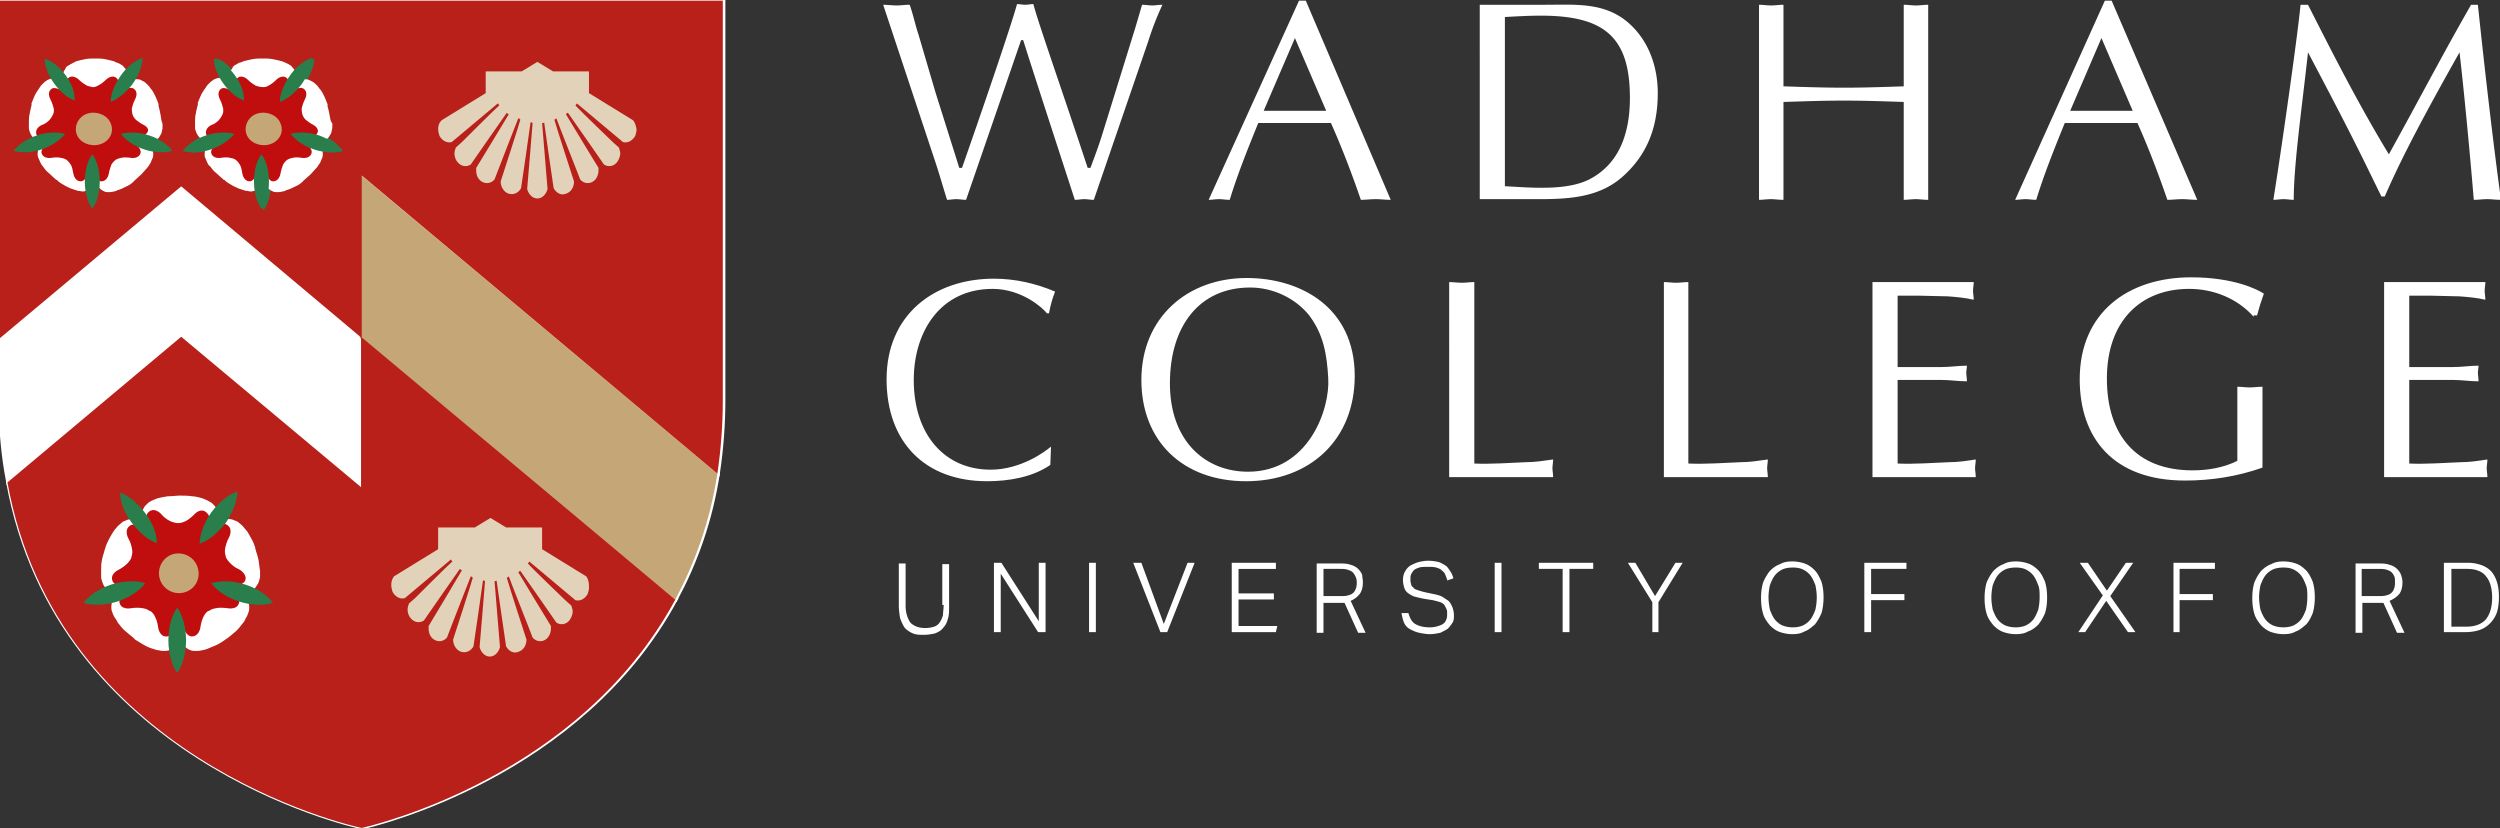 <?xml version="1.0" encoding="utf-8"?>
<svg xmlns="http://www.w3.org/2000/svg" viewBox="82.001 181.845 314.75 104.242" width="314.75px" height="104.242px">
  <rect x="82.001" y="181.845" width="314.75" height="104.242" fill="#333333" stroke="none"/>
  <g transform="matrix(1, 0, 0, 1, 75.478, -2.036)" id="object-0">
    <path d="M 51.893 226.475 L 91.613 259.291 C 94.079 254.668 95.978 249.5 96.914 243.422 L 51.889 205.712 L 51.893 226.475 Z" style="stroke-width: 0.5px; fill: rgb(255, 255, 255); paint-order: fill; stroke: rgb(255, 255, 255);"/>
    <path d="M 52.081 245.282 L 52.081 226.492 L 29.384 207.532 L 6.598 226.362 L 6.598 234.314 C 6.598 237.97 6.936 241.386 7.543 244.533 L 29.463 226.322 L 52.081 245.282 Z" style="stroke-width: 0.5px; fill: rgb(255, 255, 255); paint-order: fill; stroke: rgb(255, 255, 255);"/>
    <path d="M 52.142 183.881 L 6.598 183.881 L 6.598 226.362 L 29.411 207.255 L 52.054 226.277 L 52.054 245.129 L 29.411 226.191 L 7.536 244.532 C 13.777 279.165 50.346 287.694 52.142 288.036 C 53.594 287.695 79.569 281.639 91.616 259.289 L 52.142 226.276 L 52.142 205.889 L 96.914 243.423 C 97.366 240.372 97.596 237.293 97.598 234.21 L 97.598 183.881 L 52.142 183.881 Z" style="stroke-width: 0.5px; fill: rgb(255, 255, 255); paint-order: fill; stroke: rgb(255, 255, 255);"/>
  </g>
  <path d="M 127.296 224.526 L 167.016 257.342 C 169.482 252.719 171.381 247.551 172.317 241.473 L 127.292 203.763 L 127.296 224.526 Z" fill="#C5A777" style="stroke-width: 1;" id="object-1"/>
  <path d="M 127.484 243.333 L 127.484 224.543 L 104.787 205.583 L 82.001 224.413 L 82.001 232.365 C 82.001 236.021 82.339 239.437 82.946 242.584 L 104.866 224.373 L 127.484 243.333 Z" fill="#FFF" style="stroke-width: 1;" id="object-2"/>
  <path d="M 161.62 197.059 L 156.051 193.62 L 156.051 190.869 L 151.511 190.869 L 149.541 189.664 L 147.57 190.869 L 143.032 190.869 L 143.032 193.62 L 137.459 197.059 C 137.116 197.403 137.037 197.747 137.037 198.177 C 137.037 198.435 137.116 198.779 137.204 199.037 C 137.547 199.638 138.146 199.983 138.745 199.81 C 138.745 199.81 144.485 194.995 144.573 194.91 C 144.661 194.996 144.661 195.081 144.74 195.168 C 144.23 195.597 140.03 199.81 140.03 199.81 L 139.264 200.499 C 139.176 200.757 139.088 201.015 139.088 201.273 C 139.088 201.702 139.264 202.132 139.519 202.39 C 139.942 202.906 140.629 202.992 141.148 202.648 C 141.148 202.648 145.603 196.2 145.686 196.113 C 145.771 196.2 145.857 196.285 145.943 196.285 C 145.603 196.887 141.835 203.078 141.835 203.078 L 141.835 203.423 C 141.835 204.024 142.09 204.54 142.513 204.798 C 143.032 205.142 143.719 205.056 144.142 204.54 L 144.573 203.423 C 144.573 203.423 147.057 196.973 147.142 196.802 C 147.228 196.802 147.314 196.887 147.399 196.973 C 147.228 197.661 144.916 204.798 144.916 204.798 C 144.916 205.485 145.339 206.174 145.943 206.346 C 146.543 206.517 147.142 206.259 147.485 205.658 C 147.485 205.658 148.684 197.489 148.684 197.317 C 148.77 197.317 148.856 197.317 148.941 197.403 C 148.941 197.575 148.256 205.743 148.256 205.743 C 148.427 206.432 148.941 206.948 149.541 206.948 C 150.14 206.948 150.654 206.432 150.826 205.743 C 150.826 205.743 150.14 197.489 150.14 197.403 C 150.226 197.403 150.398 197.403 150.398 197.317 C 150.398 197.489 151.597 205.658 151.597 205.658 C 151.94 206.26 152.539 206.604 153.139 206.346 C 153.738 206.174 154.167 205.572 154.167 204.798 C 154.167 204.798 151.854 197.661 151.683 196.973 C 151.768 196.973 151.854 196.887 151.94 196.802 C 151.94 196.887 154.509 203.423 154.509 203.423 L 154.938 204.54 C 155.366 205.056 156.052 205.142 156.566 204.798 C 156.994 204.54 157.251 203.938 157.251 203.423 L 157.251 203.078 C 157.251 203.078 153.481 196.887 153.139 196.285 C 153.224 196.2 153.311 196.113 153.396 196.113 C 153.481 196.2 157.936 202.648 157.936 202.648 C 158.45 202.992 159.135 202.906 159.564 202.39 C 159.821 202.046 159.992 201.617 159.992 201.273 C 159.992 201.015 159.907 200.757 159.821 200.499 L 159.05 199.81 C 159.05 199.81 154.767 195.684 154.338 195.168 C 154.423 195.081 154.51 194.995 154.51 194.91 C 154.595 194.996 160.335 199.81 160.335 199.81 C 160.934 199.983 161.535 199.638 161.877 199.037 C 161.963 198.779 162.049 198.521 162.049 198.177 C 161.963 197.747 161.877 197.403 161.62 197.059 M 155.799 254.258 L 150.312 250.869 L 150.312 248.158 L 145.839 248.158 L 143.895 246.972 L 141.958 248.158 L 137.398 248.158 L 137.398 250.869 L 131.913 254.258 C 131.657 254.597 131.578 254.936 131.578 255.359 C 131.578 255.614 131.657 255.953 131.745 256.207 C 132.08 256.8 132.67 257.138 133.26 256.969 C 133.26 256.969 138.921 252.225 139 252.14 C 139 252.225 139.088 252.309 139.167 252.394 C 138.665 252.817 134.527 256.969 134.527 256.969 L 133.77 257.646 C 133.682 257.901 133.603 258.155 133.603 258.409 C 133.603 258.832 133.77 259.257 134.026 259.511 C 134.448 260.019 135.117 260.104 135.628 259.765 C 135.628 259.765 140.013 253.411 140.101 253.326 C 140.189 253.411 140.268 253.495 140.356 253.495 C 139.933 254.258 136.218 260.443 136.218 260.443 L 136.218 260.782 C 136.218 261.375 136.473 261.883 136.896 262.137 C 137.398 262.476 138.076 262.391 138.498 261.883 L 138.921 260.782 C 138.921 260.782 141.368 254.428 141.448 254.258 C 141.536 254.258 141.615 254.343 141.703 254.428 C 141.536 255.105 139.255 262.137 139.255 262.137 C 139.255 262.815 139.678 263.493 140.268 263.662 C 140.858 263.831 141.448 263.577 141.791 262.985 C 141.791 262.985 142.971 254.936 142.971 254.766 C 143.05 254.766 143.138 254.766 143.226 254.851 C 143.226 255.02 142.548 263.069 142.548 263.069 C 142.715 263.747 143.226 264.255 143.816 264.255 C 144.406 264.255 144.908 263.747 145.084 263.069 C 145.084 263.069 144.406 254.936 144.406 254.851 C 144.485 254.851 144.661 254.851 144.661 254.766 C 144.661 254.936 145.839 262.985 145.839 262.985 C 146.176 263.577 146.767 263.916 147.358 263.662 C 147.949 263.493 148.371 262.9 148.371 262.137 C 148.371 262.137 146.092 255.106 145.923 254.428 C 146.007 254.428 146.092 254.343 146.176 254.258 C 146.176 254.343 148.709 260.782 148.709 260.782 L 149.13 261.883 C 149.553 262.391 150.227 262.476 150.734 262.138 C 151.156 261.883 151.409 261.29 151.409 260.782 L 151.409 260.443 C 151.409 260.443 147.695 254.343 147.358 253.75 C 147.442 253.665 147.527 253.58 147.611 253.58 C 147.695 253.665 152.085 260.019 152.085 260.019 C 152.591 260.357 153.266 260.274 153.688 259.765 C 153.941 259.426 154.11 259.002 154.11 258.663 C 154.11 258.409 154.025 258.155 153.942 257.901 L 153.182 257.223 C 153.182 257.223 148.961 253.156 148.539 252.648 C 148.624 252.564 148.709 252.479 148.709 252.394 C 148.793 252.479 154.448 257.223 154.448 257.223 C 155.039 257.393 155.63 257.054 155.967 256.461 C 156.051 256.206 156.136 255.953 156.136 255.614 C 156.136 255.02 156.051 254.597 155.799 254.258" fill="#E1D2B9" style="stroke-width: 1;" id="object-3"/>
  <path d="M 87.204 198.686 C 85.954 199.154 84.862 199.999 84.272 200.843 C 85.197 201.124 86.456 201.124 87.715 200.655 C 88.965 200.187 90.057 199.342 90.638 198.497 C 89.722 198.217 88.463 198.217 87.204 198.686 Z M 92.918 204.901 C 92.918 206.265 93.244 207.545 93.825 208.312 C 94.406 207.545 94.732 206.265 94.732 204.901 C 94.732 203.536 94.406 202.258 93.825 201.49 C 93.244 202.258 92.918 203.536 92.918 204.901 Z M 100.904 198.686 C 99.645 198.217 98.386 198.217 97.461 198.497 C 98.051 199.342 99.055 200.186 100.393 200.655 C 101.652 201.124 102.911 201.124 103.827 200.843 C 103.246 199.999 102.242 199.154 100.904 198.686 Z M 98.888 192.484 C 99.671 191.392 100.191 190.217 100.191 189.21 C 99.24 189.545 98.192 190.301 97.4 191.392 C 96.625 192.484 96.097 193.659 96.097 194.668 C 96.968 194.331 98.016 193.576 98.888 192.484 Z M 90.48 191.41 C 89.81 190.441 88.992 189.65 88.076 189.298 L 87.909 189.21 L 87.909 189.473 C 87.997 190.442 88.411 191.498 89.071 192.466 C 89.731 193.435 90.559 194.227 91.386 194.579 L 91.554 194.668 L 91.554 194.403 C 91.554 193.435 91.14 192.378 90.48 191.41 Z" fill="#297E4C" style="stroke-width: 1;" id="object-4"/>
  <path d="M 127.545 181.932 L 82.001 181.932 L 82.001 224.413 L 104.814 205.306 L 127.457 224.328 L 127.457 243.18 L 104.814 224.242 L 82.939 242.583 C 89.18 277.216 125.749 285.745 127.545 286.087 C 128.997 285.746 154.972 279.69 167.019 257.34 L 127.545 224.327 L 127.545 203.94 L 172.317 241.474 C 172.769 238.423 172.999 235.344 173.001 232.261 L 173.001 181.932 L 127.545 181.932 Z" style="stroke-width: 1; paint-order: stroke; fill: rgb(184, 32, 25);" id="object-5"/>
  <path d="M 102.216 196.3 C 102.128 195.872 102.048 195.446 101.96 195.189 L 101.96 194.933 C 101.881 194.676 101.714 194.335 101.538 193.908 C 101.37 193.566 101.203 193.225 100.948 192.968 C 100.869 192.797 100.701 192.627 100.613 192.54 C 100.446 192.37 100.279 192.2 100.111 192.114 L 99.61 191.857 C 99.187 191.773 98.764 191.773 98.342 192.028 C 98.342 192.028 98.174 192.114 97.919 192.37 C 98.007 192.114 98.086 191.943 98.086 191.857 L 98.086 191.517 C 98.086 191.174 98.007 190.918 97.84 190.576 C 97.752 190.405 97.585 190.32 97.505 190.149 C 97.338 190.064 97.171 189.893 96.915 189.808 C 96.66 189.722 96.493 189.637 96.326 189.551 C 95.991 189.465 95.656 189.381 95.234 189.295 C 94.811 189.21 94.389 189.21 94.142 189.21 L 94.054 189.21 L 93.799 189.21 C 93.543 189.21 93.13 189.21 92.707 189.295 C 92.284 189.381 91.95 189.465 91.615 189.551 L 91.113 189.808 C 90.937 189.893 90.682 190.064 90.515 190.149 C 90.347 190.235 90.268 190.405 90.18 190.576 C 89.934 190.918 89.846 191.345 89.934 191.773 C 89.934 191.773 89.934 191.943 90.013 192.2 C 89.766 192.028 89.59 191.943 89.59 191.943 C 89.168 191.686 88.754 191.686 88.331 191.773 C 88.164 191.857 87.997 191.857 87.821 192.028 C 87.653 192.114 87.486 192.284 87.319 192.456 C 87.24 192.541 87.072 192.712 86.984 192.883 C 86.817 193.139 86.562 193.481 86.394 193.822 C 86.227 194.249 86.06 194.591 85.972 194.847 L 85.972 195.103 C 85.892 195.36 85.804 195.787 85.725 196.214 C 85.637 196.641 85.637 196.983 85.637 197.325 L 85.637 197.923 C 85.637 198.179 85.725 198.35 85.804 198.606 C 85.892 198.777 85.972 198.947 86.06 199.033 C 86.306 199.374 86.65 199.546 87.151 199.631 L 87.574 199.631 C 87.407 199.888 87.319 200.058 87.24 200.058 C 86.905 200.4 86.738 200.742 86.738 201.169 C 86.738 201.339 86.738 201.51 86.817 201.681 C 86.905 201.852 86.984 202.109 87.072 202.279 C 87.151 202.451 87.24 202.62 87.407 202.792 C 87.574 203.047 87.821 203.39 88.164 203.646 C 88.499 203.988 88.833 204.244 89 204.415 L 89.088 204.5 L 89.168 204.5 L 89.256 204.586 L 89.335 204.671 C 89.511 204.842 89.846 205.013 90.268 205.269 C 90.603 205.44 90.937 205.61 91.281 205.696 C 91.448 205.782 91.615 205.782 91.783 205.867 C 92.029 205.867 92.196 205.952 92.452 205.952 C 92.628 205.952 92.795 205.867 92.962 205.867 C 93.376 205.696 93.631 205.44 93.887 205.013 C 93.887 205.013 93.966 204.842 94.054 204.586 C 94.142 204.927 94.221 205.098 94.221 205.098 C 94.477 205.526 94.723 205.782 95.146 205.952 C 95.313 206.037 95.48 206.037 95.656 206.037 C 95.824 206.037 96.07 206.037 96.326 205.952 C 96.493 205.952 96.66 205.867 96.827 205.782 C 97.171 205.696 97.505 205.525 97.84 205.354 C 98.263 205.183 98.597 204.927 98.764 204.756 L 98.852 204.671 L 98.932 204.586 L 99.02 204.5 C 99.187 204.329 99.522 204.073 99.856 203.732 C 100.111 203.475 100.367 203.134 100.613 202.878 C 100.701 202.706 100.869 202.535 100.948 202.364 C 101.036 202.193 101.124 201.937 101.203 201.766 C 101.291 201.596 101.291 201.425 101.291 201.254 L 101.291 201.169 C 101.291 200.742 101.124 200.4 100.781 200.058 C 100.781 200.058 100.613 199.888 100.367 199.717 L 100.948 199.717 C 101.37 199.631 101.793 199.461 102.048 199.119 C 102.128 198.947 102.216 198.862 102.295 198.691 C 102.383 198.52 102.383 198.264 102.462 198.008 L 102.462 197.41 C 102.295 197.068 102.295 196.727 102.216 196.3 Z" fill="#FFF" style="stroke-width: 1;" id="object-6"/>
  <path d="M 100.138 197.599 C 99.618 197.347 99.363 197.094 99.108 196.926 C 98.764 196.59 98.685 196.253 98.685 196.253 C 98.685 196.253 98.597 196 98.597 195.495 C 98.685 195.159 98.764 194.822 99.02 194.317 C 99.02 194.317 99.539 193.391 98.764 192.97 C 98.764 192.97 98.086 192.549 96.889 193.812 L 96.634 193.812 C 96.634 193.812 96.546 193.727 96.458 193.727 C 97.312 192.213 96.713 191.708 96.713 191.708 C 96.114 191.119 95.348 191.877 95.348 191.877 C 95.005 192.213 94.662 192.466 94.318 192.634 C 93.896 192.886 93.552 192.802 93.552 192.802 L 93.719 192.802 C 93.719 192.802 93.464 192.802 92.954 192.634 C 92.698 192.466 92.355 192.297 91.932 191.876 C 91.932 191.876 91.157 191.119 90.559 191.708 C 90.559 191.708 89.96 192.213 90.902 193.812 L 90.726 193.812 L 90.638 193.896 L 90.559 193.98 C 89.361 192.634 88.587 192.97 88.587 192.97 C 87.821 193.391 88.331 194.316 88.331 194.316 C 88.587 194.822 88.675 195.158 88.763 195.494 C 88.851 196 88.675 196.252 88.675 196.252 C 88.675 196.252 88.587 196.505 88.252 196.926 C 87.997 197.179 87.733 197.43 87.222 197.599 C 87.222 197.599 86.28 198.019 86.623 198.861 C 86.623 198.861 86.967 199.619 88.763 199.197 L 88.763 199.535 C 87.055 200.293 87.222 201.05 87.222 201.05 C 87.389 201.891 88.419 201.723 88.419 201.723 C 88.93 201.64 89.361 201.64 89.705 201.723 C 90.215 201.808 90.383 201.976 90.383 201.976 C 90.383 201.976 90.638 202.144 90.902 202.565 C 91.069 202.817 91.157 203.238 91.245 203.743 C 91.245 203.743 91.413 204.753 92.267 204.669 C 92.267 204.669 93.042 204.585 93.209 202.901 L 93.719 202.901 C 93.896 204.585 94.662 204.669 94.662 204.669 C 95.516 204.753 95.692 203.743 95.692 203.743 C 95.771 203.239 95.947 202.817 96.026 202.565 C 96.29 202.144 96.546 201.976 96.546 201.976 C 96.546 201.976 96.801 201.808 97.224 201.723 C 97.576 201.64 97.91 201.64 98.509 201.723 C 98.509 201.723 99.539 201.891 99.706 201.051 C 99.706 201.051 99.883 200.293 98.342 199.619 L 98.342 199.535 L 98.342 199.367 L 98.342 199.198 C 99.962 199.535 100.305 198.777 100.305 198.777 C 101.159 198.105 100.138 197.599 100.138 197.599 Z" fill="#C00D0D" style="stroke-width: 1;" id="object-7"/>
  <path d="M 94.521 200.034 C 93.359 200.36 92.011 199.789 91.65 198.73 C 91.29 197.671 91.915 196.45 93.086 196.123 C 94.248 195.797 95.595 196.368 95.956 197.427 C 96.405 198.486 95.771 199.708 94.521 200.034 Z" fill="#C5A777" style="stroke-width: 1;" id="object-8"/>
  <path d="M 108.132 198.686 C 106.873 199.154 105.781 199.999 105.192 200.843 C 106.116 201.124 107.375 201.124 108.634 200.655 C 109.884 200.187 110.976 199.342 111.566 198.497 C 110.729 198.217 109.47 198.217 108.132 198.686 Z M 114.286 204.901 C 114.286 206.265 114.621 207.545 115.202 208.312 C 115.783 207.545 116.109 206.265 116.109 204.901 C 116.109 203.536 115.783 202.258 115.202 201.49 C 114.621 202.258 114.286 203.536 114.286 204.901 Z M 122.272 198.686 C 121.022 198.217 119.763 198.217 118.838 198.497 C 119.428 199.342 120.432 200.186 121.77 200.655 C 123.029 201.124 124.288 201.124 125.204 200.843 C 124.535 199.999 123.531 199.154 122.272 198.686 Z M 120.264 192.484 C 121.048 191.392 121.567 190.217 121.567 189.21 C 120.608 189.545 119.569 190.301 118.785 191.392 C 118.002 192.484 117.473 193.659 117.473 194.668 C 118.433 194.331 119.393 193.576 120.264 192.484 Z M 111.856 191.41 C 111.187 190.441 110.368 189.65 109.541 189.298 L 109.286 189.21 L 109.286 189.473 C 109.374 190.442 109.787 191.498 110.448 192.466 C 111.108 193.435 111.936 194.227 112.763 194.579 L 112.93 194.668 L 112.93 194.403 C 112.93 193.435 112.517 192.378 111.856 191.41 Z" fill="#297E4C" style="stroke-width: 1;" id="object-9"/>
  <path d="M 123.496 196.336 C 123.416 195.906 123.328 195.478 123.24 195.22 L 123.24 194.962 C 123.152 194.705 122.985 194.361 122.809 193.932 C 122.642 193.588 122.466 193.245 122.21 192.987 C 122.122 192.816 121.955 192.643 121.867 192.558 C 121.691 192.386 121.523 192.215 121.347 192.128 L 120.837 191.871 C 120.405 191.785 119.974 191.785 119.543 192.043 C 119.543 192.043 119.375 192.128 119.111 192.386 C 119.199 192.128 119.287 191.957 119.287 191.871 L 119.287 191.528 C 119.287 191.185 119.199 190.927 119.032 190.583 C 118.944 190.412 118.768 190.325 118.68 190.154 C 118.512 190.067 118.336 189.897 118.081 189.81 C 117.914 189.725 117.738 189.639 117.482 189.553 C 117.139 189.467 116.796 189.381 116.364 189.295 C 115.933 189.21 115.501 189.21 115.246 189.21 L 115.158 189.21 L 114.903 189.21 C 114.639 189.21 114.216 189.21 113.784 189.295 C 113.353 189.381 113.01 189.467 112.666 189.553 C 112.49 189.639 112.323 189.725 112.147 189.725 C 111.98 189.81 111.715 189.982 111.548 190.068 C 111.372 190.154 111.293 190.325 111.205 190.498 C 110.941 190.841 110.861 191.27 110.941 191.699 C 110.941 191.699 110.941 191.871 111.029 192.128 C 110.897 192.035 110.747 191.949 110.606 191.871 C 110.175 191.613 109.743 191.613 109.312 191.699 C 109.136 191.786 108.969 191.786 108.801 191.957 C 108.625 192.043 108.449 192.215 108.282 192.386 C 108.194 192.472 108.026 192.643 107.938 192.816 C 107.762 193.073 107.507 193.416 107.331 193.76 C 107.155 194.189 106.988 194.533 106.908 194.79 L 106.908 195.048 C 106.82 195.305 106.732 195.735 106.644 196.164 C 106.556 196.593 106.556 196.936 106.556 197.28 L 106.556 197.881 C 106.556 198.139 106.644 198.311 106.732 198.568 C 106.82 198.74 106.908 198.912 106.988 198.998 C 107.243 199.341 107.595 199.513 108.106 199.599 L 108.537 199.599 L 108.282 200.113 C 107.938 200.457 107.762 200.8 107.762 201.23 C 107.762 201.401 107.762 201.574 107.85 201.744 C 107.938 201.917 108.026 202.174 108.106 202.346 C 108.194 202.517 108.282 202.689 108.449 202.775 C 108.625 203.033 108.881 203.376 109.224 203.634 C 109.567 203.977 109.911 204.235 110.087 204.407 L 110.175 204.492 L 110.254 204.492 L 110.342 204.579 L 110.43 204.664 C 110.606 204.836 110.941 205.007 111.372 205.265 C 111.715 205.437 112.059 205.609 112.411 205.694 C 112.578 205.78 112.746 205.78 112.922 205.866 C 113.177 205.866 113.353 205.952 113.608 205.952 C 113.784 205.952 113.952 205.866 114.128 205.866 C 114.559 205.694 114.815 205.437 115.07 205.007 C 115.07 205.007 115.158 204.836 115.246 204.579 C 115.334 204.922 115.413 205.093 115.413 205.093 C 115.677 205.522 115.933 205.78 116.364 205.952 C 116.531 206.037 116.708 206.037 116.875 206.037 C 117.051 206.037 117.306 206.037 117.562 205.952 C 117.738 205.952 117.914 205.866 118.081 205.78 C 118.424 205.694 118.768 205.522 119.111 205.351 C 119.543 205.179 119.886 204.922 120.062 204.749 L 120.141 204.664 L 120.229 204.578 L 120.317 204.492 C 120.493 204.321 120.837 204.063 121.18 203.719 C 121.435 203.462 121.691 203.119 121.955 202.861 C 122.034 202.689 122.21 202.517 122.298 202.346 C 122.386 202.174 122.466 201.917 122.554 201.744 C 122.642 201.574 122.642 201.401 122.642 201.23 L 122.642 201.143 C 122.642 200.714 122.466 200.371 122.122 200.028 C 122.122 200.028 121.955 199.856 121.691 199.684 L 122.298 199.684 C 122.73 199.598 123.152 199.426 123.416 199.083 C 123.496 198.912 123.584 198.826 123.672 198.654 C 123.76 198.482 123.76 198.224 123.839 197.967 L 123.839 197.366 C 123.584 197.108 123.584 196.765 123.496 196.336 Z" fill="#FFF" style="stroke-width: 1;" id="object-10"/>
  <path d="M 121.497 197.599 C 120.995 197.347 120.74 197.094 120.485 196.926 C 120.15 196.59 120.071 196.253 120.071 196.253 C 120.071 196.253 119.983 196 119.983 195.495 C 120.071 195.159 120.15 194.822 120.405 194.317 C 120.405 194.317 120.907 193.391 120.15 192.97 C 120.15 192.97 119.481 192.549 118.31 193.812 L 118.055 193.812 C 118.055 193.812 117.975 193.727 117.887 193.727 C 118.724 192.213 118.143 191.708 118.143 191.708 C 117.553 191.119 116.796 191.877 116.796 191.877 C 116.461 192.213 116.126 192.466 115.792 192.634 C 115.378 192.886 115.044 192.802 115.044 192.802 L 114.955 192.802 C 114.955 192.802 114.7 192.802 114.198 192.634 C 113.952 192.466 113.617 192.297 113.195 191.876 C 113.195 191.876 112.437 191.119 111.856 191.708 C 111.856 191.708 111.266 192.213 112.191 193.812 L 112.024 193.812 L 111.936 193.896 L 111.856 193.98 C 110.677 192.634 109.928 192.97 109.928 192.97 C 109.171 193.391 109.673 194.316 109.673 194.316 C 109.928 194.822 110.007 195.158 110.095 195.494 C 110.175 196 110.007 196.252 110.007 196.252 C 110.007 196.252 109.928 196.505 109.594 196.926 C 109.338 197.179 109.092 197.43 108.581 197.599 C 108.581 197.599 107.666 198.019 108 198.861 C 108 198.861 108.335 199.619 110.095 199.197 L 110.095 199.535 C 108.423 200.293 108.581 201.05 108.581 201.05 C 108.748 201.891 109.761 201.723 109.761 201.723 C 110.263 201.64 110.677 201.64 111.02 201.723 C 111.513 201.808 111.689 201.976 111.689 201.976 C 111.689 201.976 111.936 202.144 112.191 202.565 C 112.358 202.817 112.437 203.238 112.525 203.743 C 112.525 203.743 112.693 204.753 113.529 204.669 C 113.529 204.669 114.286 204.585 114.454 202.901 L 115.378 202.901 C 115.545 204.585 116.294 204.669 116.294 204.669 C 117.139 204.753 117.306 203.743 117.306 203.743 C 117.385 203.239 117.553 202.817 117.641 202.565 C 117.887 202.144 118.143 201.976 118.143 201.976 C 118.143 201.976 118.389 201.808 118.812 201.723 C 119.146 201.64 119.481 201.64 120.071 201.723 C 120.071 201.723 121.074 201.891 121.242 201.051 C 121.242 201.051 121.409 200.293 119.903 199.619 L 119.903 199.535 L 119.903 199.367 L 119.903 199.198 C 121.497 199.535 121.832 198.777 121.832 198.777 C 122.413 198.105 121.497 197.599 121.497 197.599 Z" fill="#C00D0D" style="stroke-width: 1;" id="object-11"/>
  <path d="M 115.898 200.034 C 114.727 200.36 113.388 199.789 113.027 198.73 C 112.666 197.671 113.291 196.45 114.462 196.123 C 115.625 195.797 116.972 196.368 117.333 197.427 C 117.782 198.486 117.148 199.708 115.898 200.034 Z" fill="#C5A777" style="stroke-width: 1;" id="object-12"/>
  <path d="M 114.577 252.504 C 114.489 251.999 114.322 251.493 114.234 251.24 L 114.234 251.155 L 114.145 250.987 L 114.145 250.818 C 114.066 250.565 113.89 250.06 113.635 249.638 C 113.379 249.216 113.212 248.796 112.948 248.542 C 112.781 248.374 112.693 248.206 112.525 248.037 C 112.358 247.868 112.094 247.699 111.927 247.53 C 111.751 247.446 111.495 247.362 111.328 247.278 C 110.809 247.109 110.298 247.193 109.867 247.446 C 109.867 247.446 109.611 247.53 109.365 247.783 C 109.444 247.447 109.532 247.193 109.532 247.193 L 109.532 246.856 C 109.532 246.435 109.444 246.098 109.189 245.76 C 109.101 245.592 108.933 245.423 108.757 245.254 C 108.59 245.086 108.335 245.002 108.079 244.833 C 107.903 244.749 107.648 244.665 107.481 244.58 C 107.137 244.495 106.627 244.327 106.195 244.327 C 105.685 244.243 105.165 244.243 104.822 244.243 L 104.742 244.243 L 104.487 244.243 C 104.144 244.243 103.712 244.327 103.114 244.327 C 102.603 244.412 102.172 244.495 101.837 244.58 C 101.573 244.665 101.406 244.749 101.23 244.833 C 100.983 244.922 100.745 245.066 100.552 245.254 C 100.376 245.423 100.208 245.592 100.12 245.76 C 99.865 246.182 99.698 246.688 99.865 247.193 C 99.865 247.193 99.865 247.446 100.032 247.783 C 99.786 247.53 99.522 247.447 99.522 247.447 C 99.011 247.193 98.5 247.109 98.069 247.278 C 97.902 247.362 97.646 247.446 97.47 247.53 C 97.303 247.699 97.048 247.868 96.871 248.037 C 96.704 248.205 96.616 248.373 96.44 248.542 C 96.185 248.879 96.017 249.216 95.762 249.638 C 95.498 250.143 95.331 250.565 95.251 250.818 L 95.251 250.902 L 95.163 251.071 L 95.163 251.155 C 95.075 251.493 94.908 251.914 94.82 252.419 C 94.732 252.841 94.732 253.347 94.732 253.769 L 94.732 254.443 C 94.732 254.696 94.82 254.949 94.908 255.202 C 94.996 255.455 95.075 255.623 95.251 255.791 C 95.586 256.213 96.017 256.467 96.528 256.55 L 97.048 256.55 C 96.792 256.719 96.616 256.888 96.616 256.888 C 96.185 257.309 96.017 257.731 96.017 258.236 C 96.017 258.405 96.017 258.658 96.105 258.827 C 96.185 259.08 96.273 259.332 96.44 259.585 C 96.528 259.753 96.704 259.922 96.792 260.175 C 97.048 260.513 97.303 260.849 97.646 261.187 C 98.069 261.525 98.412 261.861 98.668 262.03 L 98.756 262.115 L 98.844 262.198 L 98.932 262.283 L 99.011 262.367 C 99.266 262.536 99.698 262.789 100.12 263.042 C 100.552 263.294 100.983 263.463 101.318 263.547 C 101.573 263.632 101.749 263.715 102.004 263.715 C 102.26 263.801 102.515 263.801 102.779 263.801 C 103.026 263.801 103.202 263.716 103.369 263.716 C 103.888 263.547 104.223 263.211 104.487 262.705 C 104.487 262.705 104.575 262.536 104.654 262.115 C 104.742 262.451 104.822 262.705 104.91 262.705 C 105.165 263.211 105.508 263.547 106.019 263.716 C 106.195 263.801 106.451 263.801 106.627 263.801 C 106.882 263.801 107.137 263.801 107.393 263.716 C 107.569 263.716 107.815 263.632 108.079 263.547 C 108.502 263.379 108.845 263.211 109.277 263.042 C 109.787 262.789 110.131 262.536 110.386 262.367 L 110.474 262.283 L 110.641 262.198 L 110.729 262.115 C 110.985 261.946 111.328 261.608 111.751 261.271 C 112.094 260.934 112.358 260.597 112.605 260.26 C 112.781 260.091 112.869 259.839 112.948 259.67 C 113.124 259.417 113.212 259.163 113.291 258.911 C 113.379 258.743 113.379 258.489 113.379 258.321 L 113.379 258.236 C 113.379 257.731 113.124 257.309 112.781 256.888 C 112.781 256.888 112.605 256.719 112.27 256.467 L 112.948 256.467 C 113.547 256.382 113.978 256.129 114.234 255.708 C 114.322 255.54 114.489 255.371 114.577 255.117 C 114.656 254.864 114.744 254.612 114.744 254.359 L 114.744 253.685 C 114.656 253.347 114.656 252.926 114.577 252.504 Z" fill="#FFF" style="stroke-width: 1;" id="object-14"/>
  <path d="M 112.112 253.53 C 111.513 253.278 111.178 252.94 110.923 252.687 C 110.509 252.265 110.421 251.927 110.421 251.927 L 110.421 251.844 C 110.421 251.844 110.254 251.506 110.342 250.916 C 110.421 250.578 110.509 250.072 110.844 249.481 C 110.844 249.481 111.434 248.385 110.509 247.879 C 110.509 247.879 109.664 247.373 108.317 248.975 C 108.317 248.975 108.229 248.891 108.229 248.975 L 108.15 248.975 L 107.982 248.975 C 107.894 248.975 107.894 248.891 107.815 248.891 C 108.828 247.12 108.15 246.529 108.15 246.529 C 107.393 245.601 106.547 246.529 106.547 246.529 C 106.125 246.951 105.711 247.289 105.368 247.457 C 104.866 247.711 104.443 247.711 104.443 247.711 L 104.364 247.711 C 104.364 247.711 104.029 247.711 103.431 247.457 C 102.982 247.237 102.577 246.92 102.26 246.529 C 102.26 246.529 101.414 245.601 100.657 246.361 C 100.657 246.361 99.9 247.036 101.08 248.891 L 100.992 248.976 L 100.913 248.976 L 100.825 249.06 L 100.745 249.144 C 99.31 247.457 98.465 247.964 98.465 247.964 C 97.549 248.47 98.13 249.566 98.13 249.566 C 98.465 250.157 98.553 250.578 98.632 251 C 98.72 251.591 98.553 251.928 98.553 251.928 L 98.553 252.013 C 98.553 252.013 98.465 252.35 98.051 252.772 C 97.699 253.111 97.303 253.397 96.863 253.615 C 96.863 253.615 95.771 254.121 96.194 255.049 C 96.194 255.049 96.528 255.977 98.72 255.471 C 98.72 255.555 98.72 255.639 98.8 255.639 L 98.8 255.893 C 96.783 256.736 97.039 257.664 97.039 257.664 C 97.206 258.677 98.465 258.423 98.465 258.423 C 99.064 258.338 99.566 258.338 99.979 258.423 C 100.578 258.508 100.825 258.761 100.825 258.761 L 100.913 258.761 C 100.913 258.761 101.247 258.929 101.494 259.436 C 101.661 259.773 101.837 260.195 101.916 260.87 C 101.916 260.87 102.092 262.135 103.096 261.966 C 103.096 261.966 104.029 261.881 104.276 259.857 L 104.866 259.857 C 105.121 261.881 106.046 261.966 106.046 261.966 C 107.058 262.05 107.225 260.87 107.225 260.87 C 107.313 260.194 107.472 259.774 107.648 259.436 C 107.894 258.929 108.229 258.761 108.229 258.761 L 108.317 258.761 C 108.317 258.761 108.572 258.508 109.162 258.423 C 109.497 258.338 109.999 258.338 110.677 258.423 C 110.677 258.423 111.936 258.677 112.112 257.664 C 112.112 257.664 112.27 256.821 110.509 255.977 L 110.509 255.893 L 110.509 255.809 L 110.509 255.64 C 110.509 255.555 110.509 255.555 110.589 255.471 C 112.525 255.809 112.86 254.965 112.86 254.965 C 113.203 254.121 112.112 253.53 112.112 253.53 Z" fill="#C00D0D" style="stroke-width: 1;" id="object-15"/>
  <path d="M 105.28 256.409 C 103.95 256.821 102.541 256.08 102.128 254.763 C 101.714 253.446 102.462 252.046 103.704 251.634 C 105.033 251.223 106.442 251.963 106.856 253.199 C 107.357 254.598 106.609 255.997 105.28 256.409 Z" fill="#C5A777" style="stroke-width: 1;" id="object-16"/>
  <g transform="matrix(0.455, 0, 0, 0.455, 82.469, 182.387)" style="" id="object-17">
    <path d="M174.164 32.1l-12.22-7.523V18.56h-9.965l-4.324-2.633-4.324 2.633h-9.965v6.018l-12.22 7.523c-.752.752-.94 1.505-.94 2.445 0 .564.188 1.316.376 1.88.752 1.317 2.068 2.07 3.384 1.693 0 0 12.596-10.532 12.784-10.72.188.188.188.377.376.565-1.128.94-10.34 10.155-10.34 10.155l-1.692 1.505c-.188.564-.376 1.128-.376 1.692 0 .94.376 1.881.94 2.445.94 1.129 2.444 1.317 3.572.565 0 0 9.777-14.106 9.965-14.294.188.188.376.376.564.376-.752 1.317-9.025 14.858-9.025 14.858v.752c0 1.317.564 2.445 1.504 3.01 1.128.752 2.632.563 3.572-.565l.94-2.445s5.453-14.105 5.64-14.481c.189 0 .377.188.565.376-.376 1.505-5.453 17.114-5.453 17.114 0 1.505.94 3.01 2.257 3.386 1.316.376 2.632-.189 3.384-1.505 0 0 2.632-17.867 2.632-18.243.188 0 .376 0 .564.188 0 .377-1.504 18.243-1.504 18.243.376 1.505 1.504 2.633 2.82 2.633 1.316 0 2.444-1.128 2.82-2.633 0 0-1.504-18.055-1.504-18.243.188 0 .564 0 .564-.188 0 .376 2.632 18.243 2.632 18.243.752 1.316 2.068 2.069 3.384 1.505 1.316-.377 2.256-1.693 2.256-3.386 0 0-5.076-15.61-5.452-17.114.188 0 .376-.188.564-.376 0 .188 5.64 14.481 5.64 14.481l.94 2.445c.94 1.128 2.445 1.317 3.573.564.94-.564 1.504-1.88 1.504-3.009v-.752s-8.273-13.541-9.025-14.858c.188-.188.376-.376.564-.376.188.188 9.965 14.294 9.965 14.294 1.128.752 2.632.564 3.572-.565.564-.752.94-1.692.94-2.445 0-.564-.188-1.128-.376-1.692l-1.692-1.505s-9.4-9.027-10.34-10.155c.187-.188.375-.377.375-.565.188.188 12.785 10.72 12.785 10.72 1.316.376 2.632-.376 3.384-1.692.188-.565.376-1.129.376-1.881-.188-.94-.376-1.693-.94-2.445M161.192 158.294l-12.221-7.523v-6.018h-9.964l-4.325-2.633-4.324 2.633h-10.152v6.018l-12.22 7.523c-.565.753-.753 1.505-.753 2.445 0 .564.188 1.317.376 1.88.752 1.317 2.068 2.07 3.384 1.693 0 0 12.597-10.531 12.785-10.72 0 .189.188.377.376.565-1.128.94-10.34 10.155-10.34 10.155l-1.693 1.505c-.188.564-.376 1.128-.376 1.693 0 .94.376 1.88.94 2.444.94 1.129 2.444 1.317 3.572.565 0 0 9.777-14.105 9.965-14.294.188.189.376.377.564.377-.94 1.692-9.212 15.421-9.212 15.421v.753c0 1.316.564 2.444 1.504 3.009 1.128.752 2.632.564 3.572-.565l.94-2.444s5.452-14.106 5.64-14.482c.188 0 .376.188.564.376-.376 1.505-5.452 17.115-5.452 17.115 0 1.504.94 3.009 2.256 3.385 1.316.376 2.632-.188 3.384-1.505 0 0 2.632-17.866 2.632-18.242.188 0 .376 0 .564.188 0 .376-1.504 18.242-1.504 18.242.376 1.505 1.504 2.633 2.82 2.633 1.316 0 2.444-1.128 2.82-2.633 0 0-1.504-18.054-1.504-18.242.188 0 .564 0 .564-.188 0 .376 2.633 18.242 2.633 18.242.752 1.317 2.068 2.07 3.384 1.505 1.316-.376 2.256-1.693 2.256-3.385 0 0-5.076-15.61-5.452-17.115.188 0 .376-.188.564-.376 0 .188 5.64 14.482 5.64 14.482l.94 2.444c.94 1.129 2.444 1.317 3.572.565.94-.565 1.504-1.881 1.504-3.01v-.752s-8.272-13.54-9.024-14.857c.188-.188.376-.376.564-.376.188.188 9.964 14.293 9.964 14.293 1.128.752 2.632.564 3.572-.564.564-.753.94-1.693.94-2.445 0-.564-.188-1.129-.376-1.693l-1.692-1.504s-9.4-9.028-10.34-10.156c.188-.188.376-.376.376-.564.188.188 12.784 10.72 12.784 10.72 1.316.376 2.633-.376 3.385-1.693.188-.564.376-1.128.376-1.88 0-1.317-.188-2.257-.752-3.01" fill="#E1D2B9"/>
    <g fill="#297E4C">
      <path d="M9.28 36.238c-2.82.94-5.264 2.633-6.58 4.325 2.068.564 4.888.564 7.709-.376 2.82-.94 5.264-2.633 6.58-4.326-2.068-.564-4.888-.564-7.708.377zM22.441 49.026c0 3.01.752 5.83 2.068 7.523 1.316-1.693 2.068-4.514 2.068-7.523 0-3.009-.752-5.83-2.068-7.522-1.316 1.692-2.068 4.513-2.068 7.522zM40.114 36.238c-2.82-.94-5.64-.94-7.708-.377 1.316 1.693 3.572 3.386 6.58 4.326 2.82.94 5.64.94 7.708.376-1.316-1.692-3.572-3.385-6.58-4.325zM35.602 22.132c1.692-2.444 2.82-5.077 2.82-7.334-2.068.752-4.324 2.445-6.016 4.89-1.692 2.444-2.82 5.077-2.82 7.334 1.88-.752 4.136-2.445 6.016-4.89zM17.177 19.688c-1.504-2.07-3.384-3.762-5.452-4.514l-.376-.188v.564c.188 2.069 1.128 4.326 2.632 6.394 1.504 2.07 3.384 3.762 5.264 4.514l.376.188v-.564c0-2.069-.94-4.326-2.444-6.394z"/>
    </g>
    <g fill="#297E4C">
      <path d="M56.095 36.238c-2.82.94-5.265 2.633-6.58 4.325 2.067.564 4.888.564 7.708-.376 2.82-.94 5.264-2.633 6.58-4.326-1.88-.564-4.7-.564-7.708.377zM69.255 49.026c0 3.01.752 5.83 2.068 7.523 1.316-1.693 2.068-4.514 2.068-7.523 0-3.009-.752-5.83-2.068-7.522-1.316 1.692-2.068 4.513-2.068 7.522zM87.116 36.238c-2.82-.94-5.64-.94-7.708-.377 1.316 1.693 3.572 3.386 6.58 4.326 2.82.94 5.64.94 7.708.376a15.484 15.484 0 00-6.58-4.325zM82.416 22.132c1.692-2.444 2.82-5.077 2.82-7.334-2.068.752-4.324 2.445-6.016 4.89-1.692 2.444-2.82 5.077-2.82 7.334 2.068-.752 4.136-2.445 6.016-4.89zM63.991 19.688c-1.504-2.07-3.384-3.762-5.264-4.514l-.564-.188v.564c.188 2.069 1.128 4.326 2.632 6.394 1.504 2.07 3.384 3.762 5.264 4.514l.376.188v-.564c0-2.069-.94-4.326-2.444-6.394z"/>
    </g>
    <g fill="#297E4C">
      <path d="M29.773 160.551c-3.384 1.128-6.204 3.01-7.708 5.078 2.444.752 5.828.752 9.4-.376 3.385-1.129 6.205-3.01 7.709-5.078-2.444-.752-5.828-.752-9.4.376zM45.566 175.973c0 3.573.94 6.958 2.444 9.027 1.504-2.069 2.444-5.266 2.444-9.027 0-3.574-.94-6.959-2.444-9.028-1.504 2.07-2.444 5.266-2.444 9.028zM66.811 160.551c-3.384-1.128-6.768-1.128-9.4-.376 1.504 2.069 4.324 3.95 7.708 5.078 3.572 1.128 6.768 1.128 9.4.376-1.316-1.88-4.136-3.95-7.708-5.078zM61.359 143.625c2.068-3.01 3.196-6.206 3.384-8.84-2.444.753-5.076 2.822-7.332 5.83-2.068 3.01-3.196 6.207-3.196 8.652 2.256-.752 4.888-2.821 7.144-5.642zM39.174 140.804c-1.88-2.445-4.136-4.514-6.392-5.454l-.564-.188v.564c.188 2.445 1.316 5.266 3.196 7.71 1.88 2.446 4.136 4.514 6.392 5.455l.564.188v-.564c-.188-2.445-1.316-5.266-3.196-7.711z"/>
    </g>
    <g fill="#393B41">
      <path d="M243.351.128c1.128 0 2.444.188 3.76.188 1.129 0 2.257-.188 3.573-.188.94 2.633 1.504 5.454 2.444 8.275l4.7 15.986 6.58 20.876h.752C270.237 30.784 278.51 6.71 280.39-.06c.752 0 1.504.188 2.256.188.752 0 1.504-.188 2.256-.188 1.504 5.642 7.897 23.697 15.04 45.325h.753c1.128-3.01 2.256-6.018 3.196-9.027l9.213-29.715 1.88-6.395c.94 0 1.88.188 2.82.188s1.692-.188 2.82-.188a81.378 81.378 0 00-3.948 10.156l-15.041 43.82c-.94 0-1.692-.188-2.632-.188-.94 0-1.692.188-2.632.188-.94-3.009-9.4-28.774-14.289-44.196h-.564l-15.229 44.196c-.94 0-1.88-.188-2.632-.188-.94 0-1.88.188-2.632.188-1.128-3.573-2.068-6.958-3.196-10.344L243.351.128zM383.794 54.104c-1.504 0-2.82-.188-4.136-.188-1.504 0-2.82.188-4.137.188-2.256-6.582-5.076-14.105-8.272-21.252h-20.117c-2.82 6.959-5.64 13.917-7.896 21.252-1.128 0-1.88-.188-3.008-.188-.94 0-1.88.188-2.82.188L358.412-1h1.88l23.5 55.104zm-26.51-44.76l-8.648 20.123h17.297l-8.648-20.123zM408.611.128h17.86c8.273 0 16.17-.752 22.75 4.702 5.828 4.89 8.46 12.225 8.46 19.747 0 10.908-3.948 18.055-9.964 23.32-6.769 5.831-15.417 6.02-23.877 6.02h-15.417V.127h.188zm6.956 50.215c6.957.376 16.733 1.316 23.125-1.88 8.46-4.326 11.28-12.978 11.28-22.57 0-16.737-6.955-22.755-24.628-22.755-3.196 0-6.58.188-9.965.376v46.829h.188zM525.74.128c1.128 0 2.256.188 3.385.188 1.128 0 2.256-.188 3.384-.188v53.976c-1.316 0-2.444-.188-3.384-.188-1.129 0-2.445.188-3.385.188V27.022c-5.64-.188-11.092-.376-16.544-.376-5.453 0-10.905.188-16.733.376v27.082c-1.316 0-2.444-.188-3.384-.188-1.128 0-2.444.188-3.384.188V.128c1.128 0 2.256.188 3.384.188 1.128 0 2.256-.188 3.384-.188v22.569c5.64.188 11.28.376 16.733.376 5.452 0 10.904-.188 16.544-.376V.128zM606.96 54.104c-1.504 0-2.82-.188-4.136-.188-1.504 0-2.82.188-4.136.188-2.256-6.582-5.076-14.105-8.273-21.252h-20.117c-2.82 6.959-5.64 13.917-7.896 21.252-1.128 0-1.88-.188-3.008-.188-.94 0-1.88.188-2.82.188L581.39-1h1.88l23.69 55.104zm-26.51-44.76l-8.648 20.123H589.1l-8.648-20.123zM684.608.128c2.068 19.56 4.324 38.93 6.392 53.976-1.504 0-2.444-.188-3.76-.188-1.316 0-2.444.188-3.76.188-1.316-15.798-3.008-32.912-3.949-40.81-9.212 16.361-15.98 28.962-20.68 39.87h-.94l-4.325-8.84c-5.076-10.343-10.528-20.687-15.98-31.03-1.693 15.42-3.949 31.03-3.949 40.81-.94 0-1.88-.188-2.82-.188s-1.88.188-2.82.188c2.068-12.789 6.768-45.7 7.52-53.976h2.069c6.392 12.601 13.912 27.458 22.373 41.376 7.52-13.541 14.664-27.27 22.749-41.376h1.88z" style="fill: rgb(255, 255, 255);"/>
    </g>
    <g fill="#393B41">
      <path d="M260.084 166.193c0 1.129-.188 2.069-.188 2.821-.188.752-.564 1.505-.94 2.069-.376.564-.94.94-1.504 1.128a8.342 8.342 0 01-2.444.376c-1.88 0-3.196-.564-4.136-1.504-.752-1.129-1.316-2.633-1.316-4.702v-11.66h-1.88v11.472c0 1.505.188 2.633.376 3.761.376.94.752 1.881 1.316 2.633a6.76 6.76 0 002.256 1.505c.94.376 1.88.376 3.008.376 1.128 0 2.068-.188 3.008-.376.94-.376 1.692-.752 2.256-1.505.564-.564 1.128-1.504 1.316-2.444.376-.94.376-2.257.376-3.574v-11.66h-1.88v11.284h.376zM286.405 170.707l-10.34-16.174h-2.068v19.183h1.88v-16.174l10.34 16.174h2.068v-19.183h-1.88zM300.318 154.533h1.88v19.183h-1.88zM320.999 171.459l-6.204-16.926h-2.256l7.52 19.183h1.88l7.52-18.995v-.188h-1.88zM341.68 164.689h9.776v-1.693h-9.776v-6.77h10.34v-1.693H339.8v19.183h12.22l.376-1.693H341.68zM375.333 162.996c.564-.94.752-1.88.752-3.197 0-.564-.188-1.317-.188-1.88-.188-.565-.564-1.13-1.128-1.694-.564-.564-1.316-.94-2.068-1.128-.94-.376-2.068-.376-3.384-.376h-6.016v19.183h1.88v-8.275H371.009l3.76 8.275h2.068l-4.136-8.84c1.316-.563 2.068-1.316 2.632-2.068zm-.94-3.197c0 .564 0 1.128-.188 1.692-.188.565-.376.94-.752 1.317-.376.376-.752.564-1.504.752-.564.188-1.316.188-2.256.188h-4.512v-7.523h4.136c.94 0 1.88 0 2.444.189.564.188 1.128.376 1.504.752.376.376.564.752.752 1.128.188.376.376.94.376 1.505zM399.775 165.065l-1.693-1.129c-.752-.376-1.504-.564-2.444-.752l-2.632-.564a23.664 23.664 0 01-1.88-.564c-.564-.188-.94-.377-1.128-.753a1.034 1.034 0 01-.564-.94c-.188-.376-.188-.752-.188-1.316 0-.565 0-.94.188-1.317.188-.376.376-.752.752-1.128.376-.377.94-.565 1.504-.753.564-.188 1.504-.188 2.444-.188s1.504 0 2.256.188c.564.188 1.128.376 1.504.753.376.376.752.564.94 1.128.189.376.377.94.565 1.505v.188l1.692-.565v-.188c-.188-.564-.376-1.128-.752-1.692-.376-.564-.752-1.129-1.128-1.505-.565-.376-1.129-.752-2.069-1.128a13.079 13.079 0 00-3.008-.376c-.94 0-1.88.188-2.632.376-.752.188-1.504.564-2.256.94a4.44 4.44 0 00-1.504 1.693c-.376.564-.564 1.504-.564 2.257 0 .94.188 1.692.376 2.256a2.925 2.925 0 001.128 1.505c.564.376 1.128.752 1.88.94.752.188 1.504.376 2.444.565l2.444.376c.752.188 1.504.376 2.068.564.564.188.94.564 1.128.752l.565 1.129c.188.376.188.752.188 1.316 0 .564 0 .94-.188 1.505-.188.376-.376.94-.753 1.128-.376.376-.94.564-1.504.752a7.01 7.01 0 01-2.256.376c-1.88 0-3.196-.376-4.136-.94s-1.504-1.693-1.88-3.01h-1.88v.189c.188.94.376 1.88.752 2.633a3.69 3.69 0 001.692 1.693c.752.376 1.504.752 2.444.94.94.188 1.88.376 2.82.376 1.128 0 2.068-.188 3.008-.376.752-.376 1.505-.752 2.069-1.128.564-.565.94-1.129 1.316-1.693.376-.564.376-1.317.376-2.069s-.188-1.504-.376-2.069c-.376-.94-.752-1.504-1.128-1.88zM412.56 154.533h1.88v19.183h-1.88zM424.78 156.225h6.58v17.49h1.88v-17.49h6.58v-1.692h-15.04zM456.93 163.748l-5.453-9.215h-2.068l6.768 10.908v8.275h1.692v-8.275l6.58-10.72.189-.188h-2.069zM501.111 156.602c-.752-.753-1.692-1.505-2.82-1.881a10.643 10.643 0 00-3.384-.564c-1.316 0-2.444.188-3.384.752-1.128.376-2.068 1.128-2.82 1.88-.752.941-1.316 1.881-1.88 3.198-.376 1.316-.564 2.633-.564 4.325 0 1.693.188 3.01.564 4.326.376 1.316 1.128 2.257 1.88 3.197.752.752 1.692 1.505 2.82 1.88 1.128.377 2.256.565 3.384.565 1.316 0 2.444-.188 3.384-.752 1.128-.376 1.88-1.129 2.82-1.88.752-.941 1.316-1.882 1.88-3.198.376-1.317.564-2.821.564-4.326 0-1.692-.188-3.009-.564-4.325-.564-1.317-1.128-2.445-1.88-3.197zm.564 7.522c0 1.317-.188 2.445-.376 3.386-.376.94-.752 1.88-1.316 2.633-.564.752-1.316 1.316-2.068 1.692-.752.376-1.88.564-2.82.564-1.128 0-2.068-.188-3.008-.564-.752-.376-1.504-.94-2.068-1.692-.564-.753-.94-1.693-1.316-2.633-.188-.94-.376-2.257-.376-3.386 0-1.316.188-2.445.376-3.385.376-.94.752-1.88 1.316-2.633.564-.752 1.316-1.316 2.068-1.692.752-.377 1.88-.565 3.008-.565 1.128 0 2.068.188 2.82.565.752.376 1.504.94 2.068 1.692.564.752.94 1.693 1.316 2.633.188.94.376 2.069.376 3.385zM514.836 173.716h1.88v-8.84h9.212v-1.692h-9.212v-6.959h9.776v-1.692h-11.656zM562.966 156.602c-.752-.753-1.692-1.505-2.82-1.881a10.643 10.643 0 00-3.384-.564c-1.316 0-2.444.188-3.384.752-1.128.376-2.068 1.128-2.82 1.88-.753.941-1.317 1.881-1.88 3.198-.377 1.316-.565 2.633-.565 4.325 0 1.693.188 3.01.564 4.326.376 1.316 1.128 2.257 1.88 3.197.753.752 1.693 1.505 2.82 1.88 1.129.377 2.257.565 3.385.565 1.316 0 2.444-.188 3.384-.752 1.128-.376 2.068-1.129 2.82-1.88.752-.941 1.316-1.882 1.88-3.198.376-1.317.564-2.633.564-4.326 0-1.692-.188-3.009-.564-4.325-.564-1.317-1.128-2.445-1.88-3.197zm.376 7.522c0 1.317-.188 2.445-.376 3.386-.376.94-.752 1.88-1.316 2.633-.564.752-1.316 1.316-2.068 1.692-.752.376-1.88.564-2.82.564-1.128 0-2.068-.188-3.008-.564-.752-.376-1.504-.94-2.068-1.692-.564-.753-.94-1.693-1.316-2.633-.189-.94-.377-2.257-.377-3.386 0-1.316.188-2.445.377-3.385.376-.94.752-1.88 1.316-2.633.564-.752 1.316-1.316 2.068-1.692.752-.377 1.88-.565 3.008-.565 1.128 0 2.068.188 2.82.565.752.376 1.504.94 2.068 1.692.564.752.94 1.693 1.316 2.633.376.94.376 2.069.376 3.385zM589.1 154.72l.187-.187h-2.068l-5.264 7.71-5.264-7.71h-2.256l6.392 9.027-6.768 10.156h1.88l5.828-8.651 6.016 8.65h2.068l-6.956-9.967zM600.38 173.716h1.692v-8.84h9.212v-1.692h-9.212v-6.959h9.776v-1.692H600.38zM637.042 156.602c-.753-.753-1.693-1.505-2.82-1.881a10.643 10.643 0 00-3.385-.564c-1.316 0-2.444.188-3.384.752-1.128.376-2.068 1.128-2.82 1.88-.752.941-1.316 1.881-1.88 3.198-.376 1.316-.564 2.633-.564 4.325 0 1.693.188 3.01.564 4.326.376 1.316 1.128 2.257 1.88 3.197.752.752 1.692 1.505 2.82 1.88 1.128.377 2.256.565 3.384.565 1.316 0 2.444-.188 3.384-.752 1.128-.376 1.88-1.129 2.82-1.88.753-.753 1.317-1.882 1.88-3.198.377-1.317.565-2.821.565-4.326 0-1.692-.188-3.009-.564-4.325-.564-1.317-1.128-2.445-1.88-3.197zm.376 7.522c0 1.317-.188 2.445-.376 3.386-.377.94-.753 1.88-1.317 2.633-.564.752-1.316 1.316-2.068 1.692-.752.376-1.88.564-2.82.564-1.128 0-2.068-.188-3.008-.564-.752-.376-1.504-.94-2.068-1.692-.564-.753-.94-1.693-1.316-2.633-.188-.94-.376-2.257-.376-3.386 0-1.316.188-2.445.376-3.385.376-.94.752-1.88 1.316-2.633.564-.752 1.316-1.316 2.068-1.692.752-.377 1.88-.565 3.008-.565 1.128 0 2.068.188 2.82.565.752.376 1.504.94 2.068 1.692.564.752.94 1.693 1.317 2.633.376.94.376 2.069.376 3.385zM662.987 162.996c.564-.94.752-1.88.752-3.197 0-.564-.188-1.317-.376-1.88-.188-.565-.564-1.13-1.128-1.694-.564-.564-1.316-.94-2.068-1.128-.94-.376-2.069-.376-3.385-.376h-6.016v19.183h1.88v-8.275H658.474l3.76 8.275h2.069l-4.136-8.84c1.316-.563 2.256-1.316 2.82-2.068zm-10.34-6.77h4.135c.94 0 1.88 0 2.445.188.564.188 1.128.376 1.504.752.376.376.564.752.752 1.128.188.376.188.94.188 1.505 0 .564 0 1.128-.188 1.692-.188.565-.376.94-.752 1.317-.376.376-.752.564-1.504.752-.564.188-1.317.188-2.257.188h-4.512v-7.523h.188zM689.872 159.799c-.376-1.129-.94-2.257-1.692-3.01-.752-.752-1.692-1.316-2.82-1.692a10.943 10.943 0 00-3.572-.564h-6.58v19.183h6.016c1.316 0 2.632-.188 3.76-.564 1.128-.376 2.068-.94 3.008-1.881.752-.752 1.504-1.88 1.88-3.01.376-1.128.564-2.632.564-4.325 0-1.504-.188-3.009-.564-4.137zm-12.785-3.574h4.7c2.257 0 4.137.753 5.077 2.07 1.128 1.316 1.692 3.384 1.692 5.83 0 2.632-.564 4.513-1.692 6.018-1.128 1.316-3.008 2.068-5.452 2.068h-4.137v-15.986h-.188z" style="fill: rgb(255, 255, 255);"/>
    </g>
    <path d="M289.601 127.451c-4.888 3.385-11.468 4.514-17.484 4.514-17.297 0-27.826-10.908-27.826-28.21 0-17.867 13.161-27.835 29.706-27.835 5.828 0 11.656 1.317 16.92 3.573-.752 1.881-1.316 3.95-1.692 6.019h-.564c-1.128-1.505-6.956-6.77-15.04-6.77-14.477 0-21.81 11.847-21.81 25.2 0 15.234 8.65 24.825 21.246 24.825 8.46 0 15.228-5.077 16.732-6.394l-.188 5.078zM314.795 103.942c0-17.302 12.784-28.21 29.141-28.21 14.853 0 29.893 8.087 29.893 27.082 0 17.678-12.408 29.15-30.081 29.15-17.485 0-28.953-11.095-28.953-28.022zm46.438-17.866c-3.948-4.89-10.153-7.711-16.357-7.711-13.913 0-22.185 10.532-22.185 26.518s9.776 24.449 21.621 24.449c16.733 0 22.749-17.303 22.185-25.954-.376-6.582-1.316-12.036-5.264-17.302zM406.919 127.075c4.888.188 9.588-.188 14.289-.376 2.444 0 4.888-.376 7.52-.753 0 .94-.188 1.505-.188 2.445 0 .753.188 1.505.188 2.445h-28.765V76.86c1.128 0 2.256.189 3.572.189 1.128 0 2.256-.189 3.384-.189v50.215zM466.33 127.075c4.888.188 9.588-.188 14.288-.376 2.444 0 4.889-.376 7.52-.753 0 .94-.187 1.505-.187 2.445 0 .753.188 1.505.188 2.445h-28.766V76.86c1.128 0 2.256.189 3.384.189 1.129 0 2.257-.189 3.385-.189v50.215h.188zM524.048 100.37h12.22c2.445 0 4.701-.377 6.957-.377 0 .564-.188 1.316-.188 2.069 0 .564.188 1.316.188 2.257-2.444 0-4.7-.377-6.956-.377h-12.22v23.133c4.888.188 9.588-.188 14.288-.376 2.444 0 4.888-.376 7.332-.753 0 .94-.188 1.505-.188 2.445 0 .753.188 1.505.188 2.445h-28.577V76.86h28.013c0 .94-.188 1.505-.188 2.445 0 .753.188 1.505.188 2.445-2.444-.564-4.7-.752-7.144-.94l-7.896-.188h-6.017v19.747zM622.565 86.452c-4.512-5.078-11.093-7.71-17.861-7.71-13.349 0-22.749 8.838-22.749 24.824 0 15.61 8.084 25.39 23.69 25.39 4.323 0 8.647-.753 12.408-2.633v-20.5c1.128 0 2.256.188 3.384.188 1.128 0 2.256-.188 3.572-.188v22.38c-6.956 2.445-14.1 3.574-21.433 3.574-19.929 0-29.141-11.849-29.141-28.023 0-18.43 13.348-28.21 30.833-28.21 11.845 0 18.425 3.385 20.117 4.514-.752 2.068-1.316 3.95-1.88 6.018h-.94v.376zM665.619 100.37h12.22c2.445 0 4.7-.377 6.957-.377 0 .564-.188 1.316-.188 2.069 0 .564.188 1.316.188 2.257-2.444 0-4.7-.377-6.957-.377h-12.22v23.133c4.888.188 9.588-.188 14.288-.376 2.445 0 4.889-.376 7.333-.753 0 .94-.188 1.505-.188 2.445 0 .753.188 1.505.188 2.445h-28.577V76.86h28.013c0 .94-.188 1.505-.188 2.445 0 .753.188 1.505.188 2.445-2.444-.564-4.7-.752-7.145-.94l-7.896-.188h-6.016v19.747z" style="fill: rgb(255, 255, 255);"/>
  </g>
</svg>